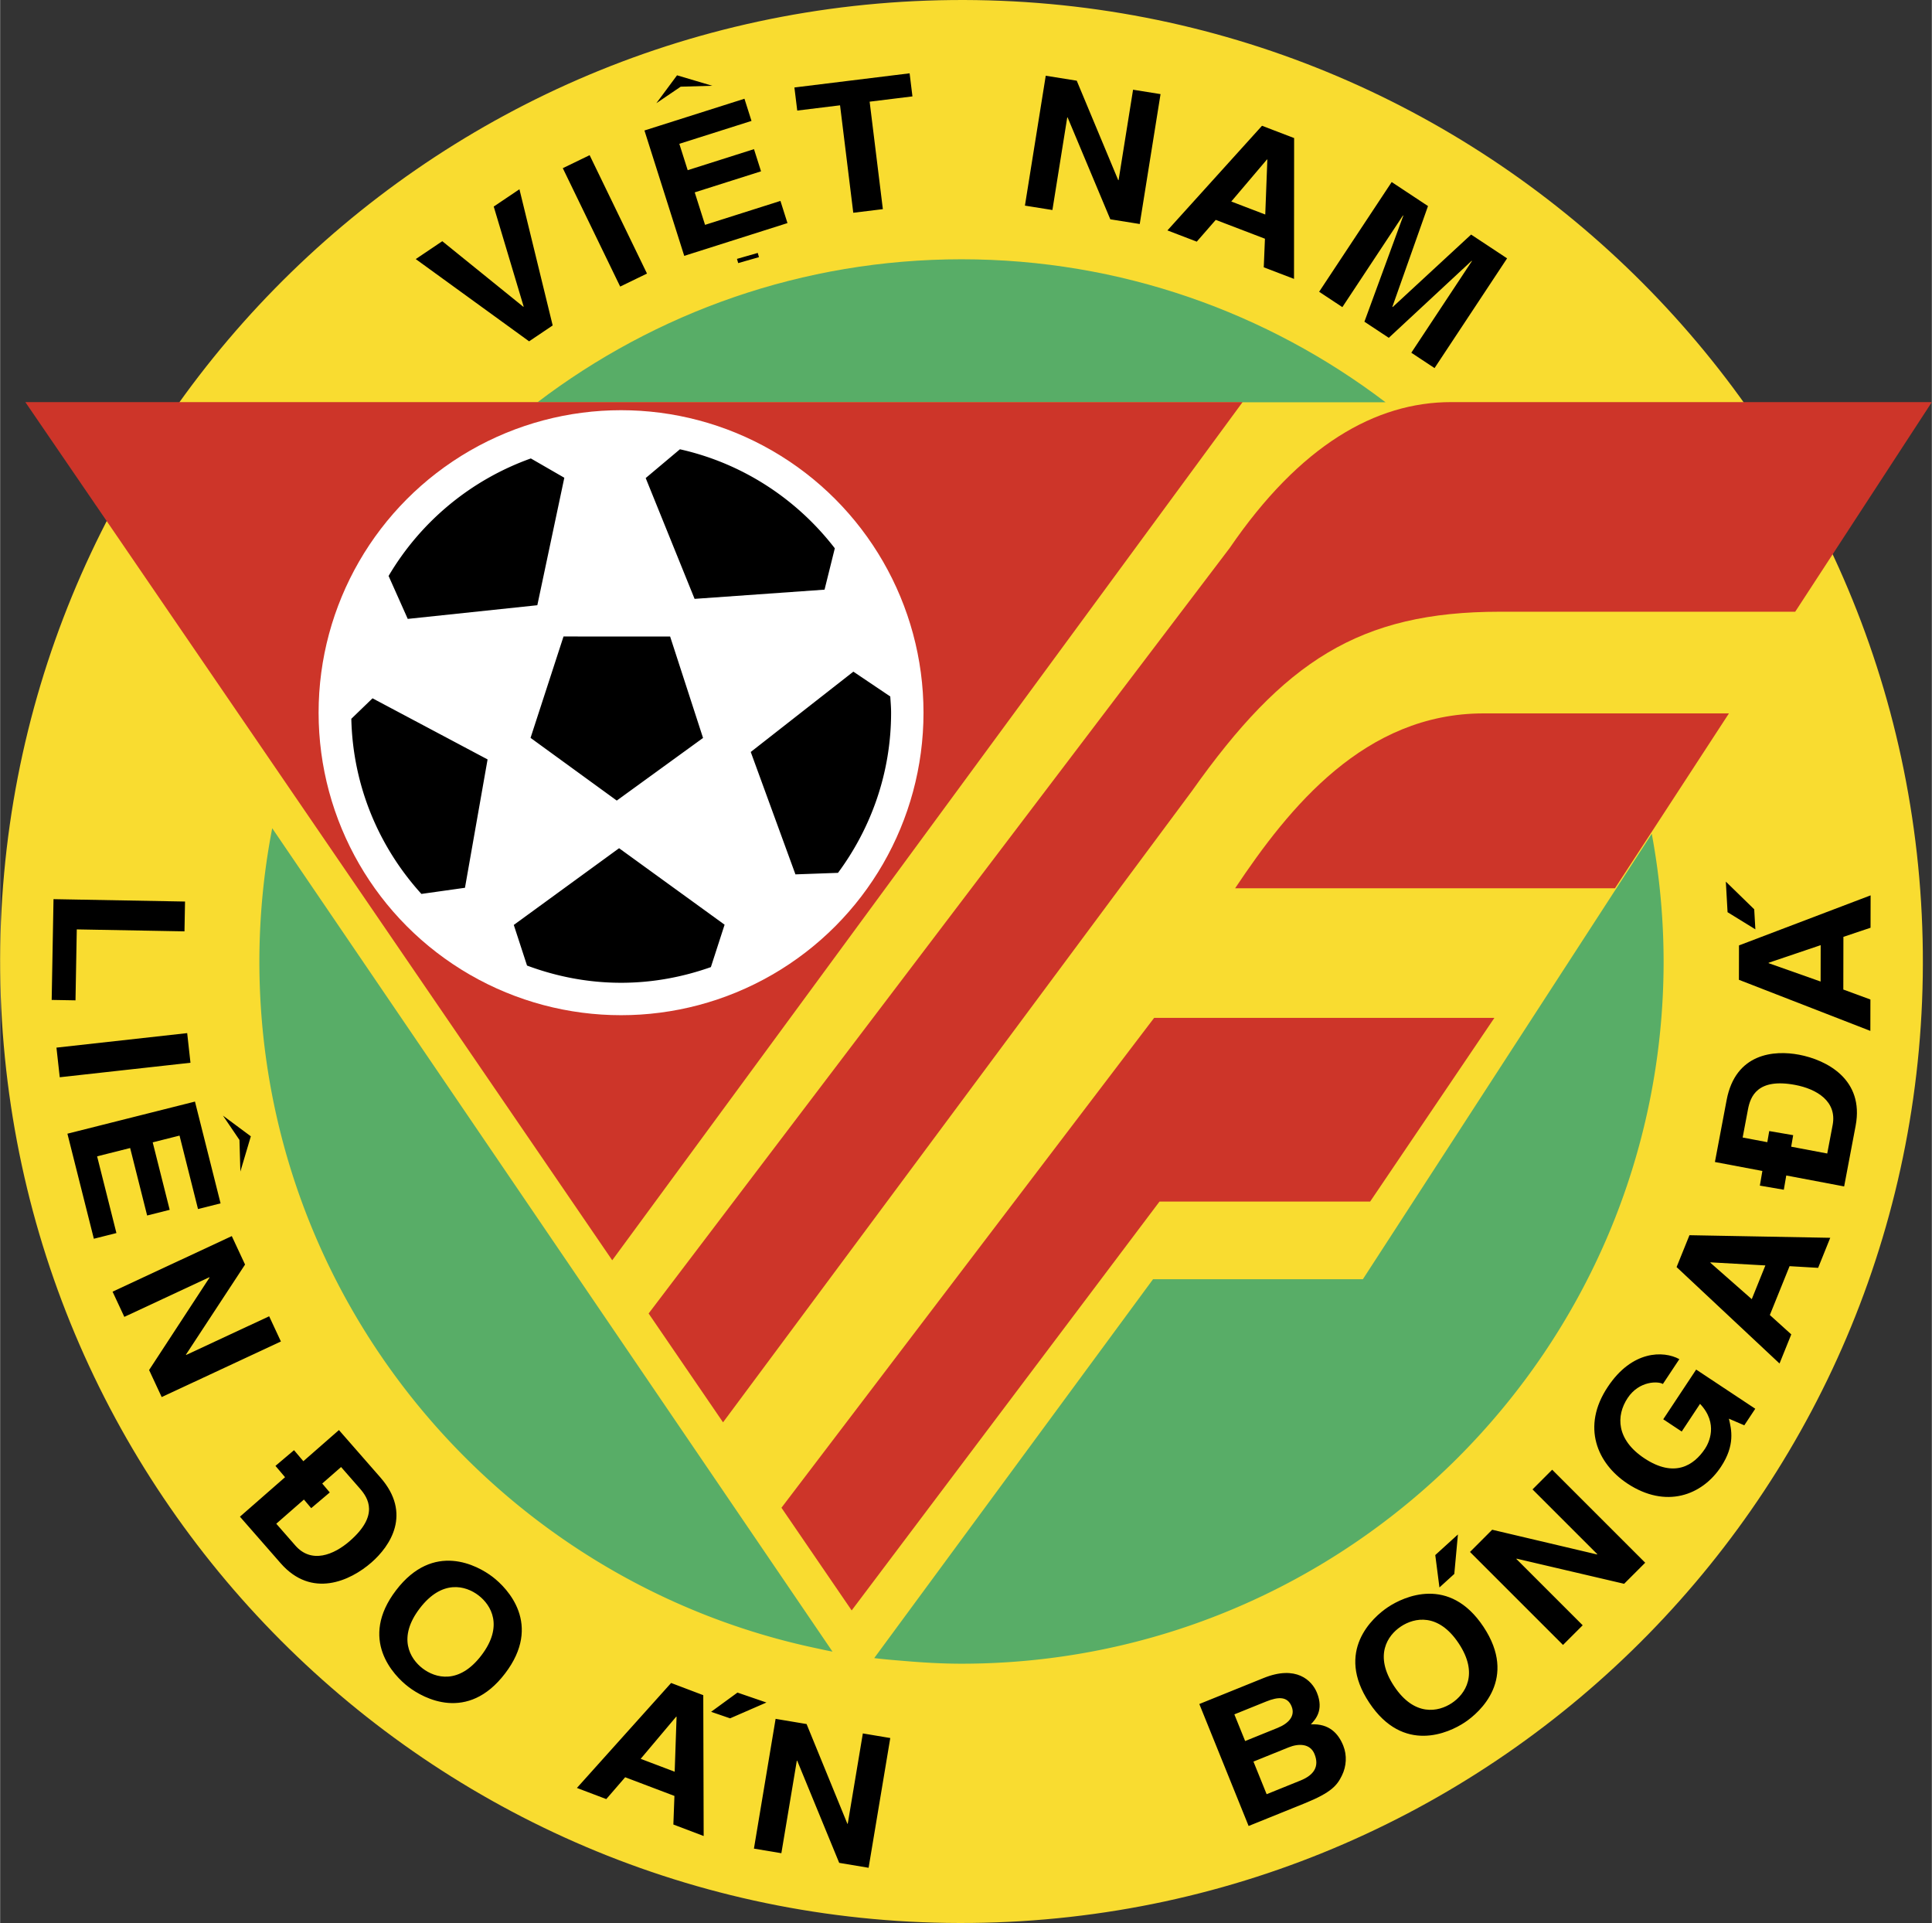 <svg xmlns="http://www.w3.org/2000/svg" width="2500" height="2488" viewBox="0 0 214.347 213.351"><rect x="0" y="0" width="214.347" height="213.351" fill="#333333" stroke="none"/><path d="M213.345 105.582c.604 58.909-46.666 107.16-105.577 107.763C48.856 213.949.609 166.679.006 107.768-.598 48.856 46.668.609 105.582.006c58.908-.604 107.159 46.663 107.763 105.576z" fill="#f9dc30"/><path d="M153.724 44.629c-13.084-9.945-29.387-15.863-47.049-15.863-17.664 0-33.966 5.918-47.049 15.863h94.098z" fill="#58ad67"/><path d="M137.866 44.612H2.795l65.123 95.211c9.989-13.594 29.978-40.803 69.948-95.211zM71.956 145.727l64.482-84.934c7.791-11.387 16.181-16.181 24.571-16.181h53.337l-15.161 23.257h-32.783c-15.582 0-23.972 5.509-34.16 19.893l-52.028 70.041-8.258-12.076z" fill="#cd3529"/><path d="M191.831 79.149h-27.226c-13.185 0-21.574 10.411-27.568 19.4h42.148l12.646-19.4zM86.696 167.279l41.352-54.347h37.756l-13.784 20.376h-23.373l-34.16 45.362-7.791-11.391z" fill="#cd3529"/><circle cx="68.897" cy="79.072" r="33.561" fill="#fff"/><path d="M58.854 81.864l3.659-11.248 11.83.005 3.653 11.252-9.574 6.948zM56.995 102.619l1.47 4.507c3.254 1.213 6.76 1.91 10.433 1.91 3.498 0 6.843-.634 9.967-1.739l1.522-4.704-11.708-8.486-11.684 8.512zM83.289 83.43l4.959 13.579 4.722-.169c3.685-4.979 5.892-11.112 5.892-17.768 0-.606-.055-1.2-.091-1.798l-4.096-2.756-11.386 8.912zM92.616 60.832c-4.208-5.46-10.237-9.433-17.186-10.986l-3.799 3.193 5.425 13.403 14.421-1.022 1.139-4.588zM43.102 63.9l2.126 4.765 14.379-1.517 2.995-14.143-3.714-2.142A30.08 30.08 0 0 0 43.102 63.9zM38.967 79.747c.167 7.474 3.084 14.264 7.777 19.431l4.834-.681 2.509-14.241-12.768-6.781-2.352 2.272z"/><path d="M183.268 92.503l-32.058 49.425h-23.284a633938.55 633938.55 0 0 0-30.937 42.033c1.1.138 2.214.225 3.328.318 2.099.178 4.212.304 6.357.304 42.959 0 77.908-34.949 77.908-77.909a77.875 77.875 0 0 0-1.314-14.171zM30.19 91.891a77.97 77.97 0 0 0-1.425 14.784c0 37.37 26.459 68.638 61.618 76.153.659.14 1.313.29 1.978.414L30.19 91.891z" fill="#58ad67"/><path d="M61.311 36.107l-3.689-15.11-2.853 1.92 3.321 11.094-.035.026-8.994-7.276-2.945 1.983 12.578 9.125zM65.41 17.216l6.366 13.135-2.976 1.443-6.367-13.135zM87.363 24.751l-.78-2.46-8.366 2.656-1.145-3.604 7.358-2.335-.782-2.461-7.356 2.335-.929-2.926 8.009-2.541-.782-2.46-11.097 3.522 4.415 13.911zM93.198 11.684l1.467 11.922 3.283-.402-1.467-11.924 4.75-.585-.314-2.562-12.784 1.572.315 2.562zM118.408 13.024l.042.007 4.736 11.3 3.266.522 2.308-14.411-3.049-.488-1.607 10.035-.042-.007-4.601-11.029-3.439-.551-2.31 14.411 3.05.488zM134.886 24.395l5.459 2.09-.131 3.173 3.357 1.284.012-15.624-3.563-1.365-10.495 11.61 3.254 1.247 2.107-2.415zm5.684-6.704l.042.016-.232 6.093-3.771-1.443 3.961-4.666zM155.665 23.9l.035.025-4.317 11.767 2.704 1.788 9.193-8.543.035.023-6.728 10.174 2.578 1.704 8.05-12.175-3.993-2.639-8.7 8.04-.037-.025 3.954-11.178-4.029-2.664-8.051 12.174 2.578 1.703zM72.813 11.451l2.297-3.096 3.908 1.161-3.503.102-2.702 1.833zM81.761 28.722l2.305-.66.134.468-2.305.66zM24.723 123.773l3.094 2.297-1.161 3.909-.101-3.504-1.832-2.702zM42.197 163.924l-4.604-5.263-3.949 3.456-1.034-1.224-2.06 1.742 1.064 1.257-5.006 4.38 4.516 5.162c3.44 3.935 7.723 1.976 10.079-.084 2.082-1.822 4.507-5.409.994-9.426zm-3.384 7.032c-1.805 1.581-4.282 2.545-6.054.52l-2.12-2.423 3.068-2.683.809.955 2.06-1.742-.837-.99 2.092-1.831 2.09 2.39c.93 1.064 2.137 2.967-1.108 5.804zM199.601 117.015c-2.716-.513-7.035-.208-8.027 5.035l-1.299 6.871 5.265.995-.278 1.625 2.659.457.271-1.581 6.423 1.215 1.276-6.74c.969-5.135-3.214-7.294-6.29-7.877zm3.738 7.8l-.6 3.163-4-.756.22-1.278-2.657-.457-.213 1.234-2.736-.518.59-3.121c.262-1.386 1.016-3.512 5.251-2.711 2.357.448 4.646 1.801 4.145 4.444zM8.503 103.113l-.142 7.872-2.643-.047.203-11.18 14.594.265-.061 3.307-11.951-.217zM6.613 119.518l-.365-3.287 14.506-1.61.365 3.289-14.506 1.608zM21.955 134.14l-2.05-8.149-2.977.75 1.885 7.486-2.503.63-1.885-7.487-3.666.922 2.142 8.512-2.504.632-2.934-11.656 14.154-3.563 2.842 11.293-2.504.63zM29.85 146.037l1.304 2.797L17.925 155l-1.397-2.999 6.703-10.254-.019-.04-9.433 4.396-1.304-2.797 13.229-6.166 1.472 3.158-6.557 9.991.019.04 9.212-4.292zM46.56 178.443c2.481-3.247 5.096-2.528 6.516-1.444 1.418 1.086 2.799 3.42.318 6.667-2.481 3.245-5.097 2.526-6.515 1.442-1.42-1.087-2.799-3.42-.319-6.665zm-2.628-2.008c-4.16 5.443-.286 9.453 1.38 10.724 1.665 1.271 6.551 3.958 10.71-1.484 4.16-5.443.286-9.453-1.379-10.727-1.664-1.271-6.551-3.956-10.711 1.487zM75.017 190.457l.041.016-.21 6.094-3.773-1.43 3.942-4.68zm-5.662 6.723l5.465 2.072-.118 3.172 3.362 1.276-.044-15.626-3.568-1.353-10.453 11.646 3.259 1.236 2.097-2.423zM95.727 192.318l3.044.511-2.405 14.395-3.263-.546-4.658-11.33-.043-.007-1.716 10.266-3.044-.509 2.405-14.397 3.437.576 4.524 11.059.043.007 1.676-10.025zM139.07 195.443l3.904-1.578c1.105-.447 2.393-.442 2.873.747.555 1.374-.059 2.324-1.552 2.929l-3.762 1.521-1.463-3.619zm-.537 7.145l6.215-2.512c3.006-1.215 3.612-2.009 4.146-3.102.494-1.011.574-2.226.141-3.301-.541-1.339-1.545-2.467-3.596-2.362.499-.531 1.463-1.557.68-3.498-.564-1.395-2.323-3.097-5.921-1.641l-7.135 2.884 5.47 13.532zm-1.582-12.384l3.519-1.421c1.388-.564 2.386-.571 2.835.541.433 1.075-.351 1.896-1.559 2.383l-3.598 1.456-1.197-2.959zM154.677 187.077c-2.259-3.404-.728-5.642.761-6.627 1.489-.988 4.146-1.531 6.405 1.873 2.259 3.403.726 5.642-.763 6.629-1.487.987-4.144 1.53-6.403-1.875zm-2.758 1.83c3.788 5.708 8.842 3.353 10.588 2.193 1.747-1.156 5.878-4.899 2.091-10.607-3.788-5.709-8.842-3.354-10.588-2.196-1.744 1.157-5.879 4.901-2.091 10.61zM170.036 165.245l2.182-2.185 10.321 10.319-2.338 2.338-11.927-2.788-.033.03 7.362 7.36-2.184 2.182-10.321-10.317 2.462-2.465 11.632 2.742.031-.033-7.187-7.183zM184.541 157.465l3.654-5.516 6.557 4.347-1.217 1.838-1.709-.735c.283 1.194.714 2.934-.883 5.342-2.106 3.179-6.122 4.673-10.391 1.845-3.32-2.203-5.127-6.284-2.161-10.722 2.681-4.043 6.164-4.036 7.938-3.071l-1.829 2.757c-.475-.316-2.62-.389-3.911 1.559-1.304 1.969-1.258 4.619 1.86 6.687 3.322 2.2 5.49.805 6.733-1.07.4-.606 1.522-2.774-.557-4.973l-2.034 3.071-2.05-1.359zM189.769 140.095l.016-.042 6.089.342-1.51 3.743-4.595-4.043zm6.601 5.803l2.189-5.42 3.169.186 1.344-3.334-15.622-.288-1.428 3.537 11.422 10.698 1.304-3.23-2.378-2.149zM196.234 106.86v-.045l5.777-1.953-.007 4.036-5.77-2.038zm8.289 2.926l.01-5.846 3.011-1.009.007-3.594-14.605 5.553-.007 3.816 14.584 5.669.007-3.483-3.007-1.106zM161.356 174.623l-1.648 1.5-.463-3.594 2.514-2.285-.403 4.379zM80.997 190.644l-2.108-.723 2.926-2.135 3.213 1.103-4.031 1.755zM194.636 100.882l.128 2.225-3.085-1.901-.192-3.392 3.149 3.068z"/></svg>